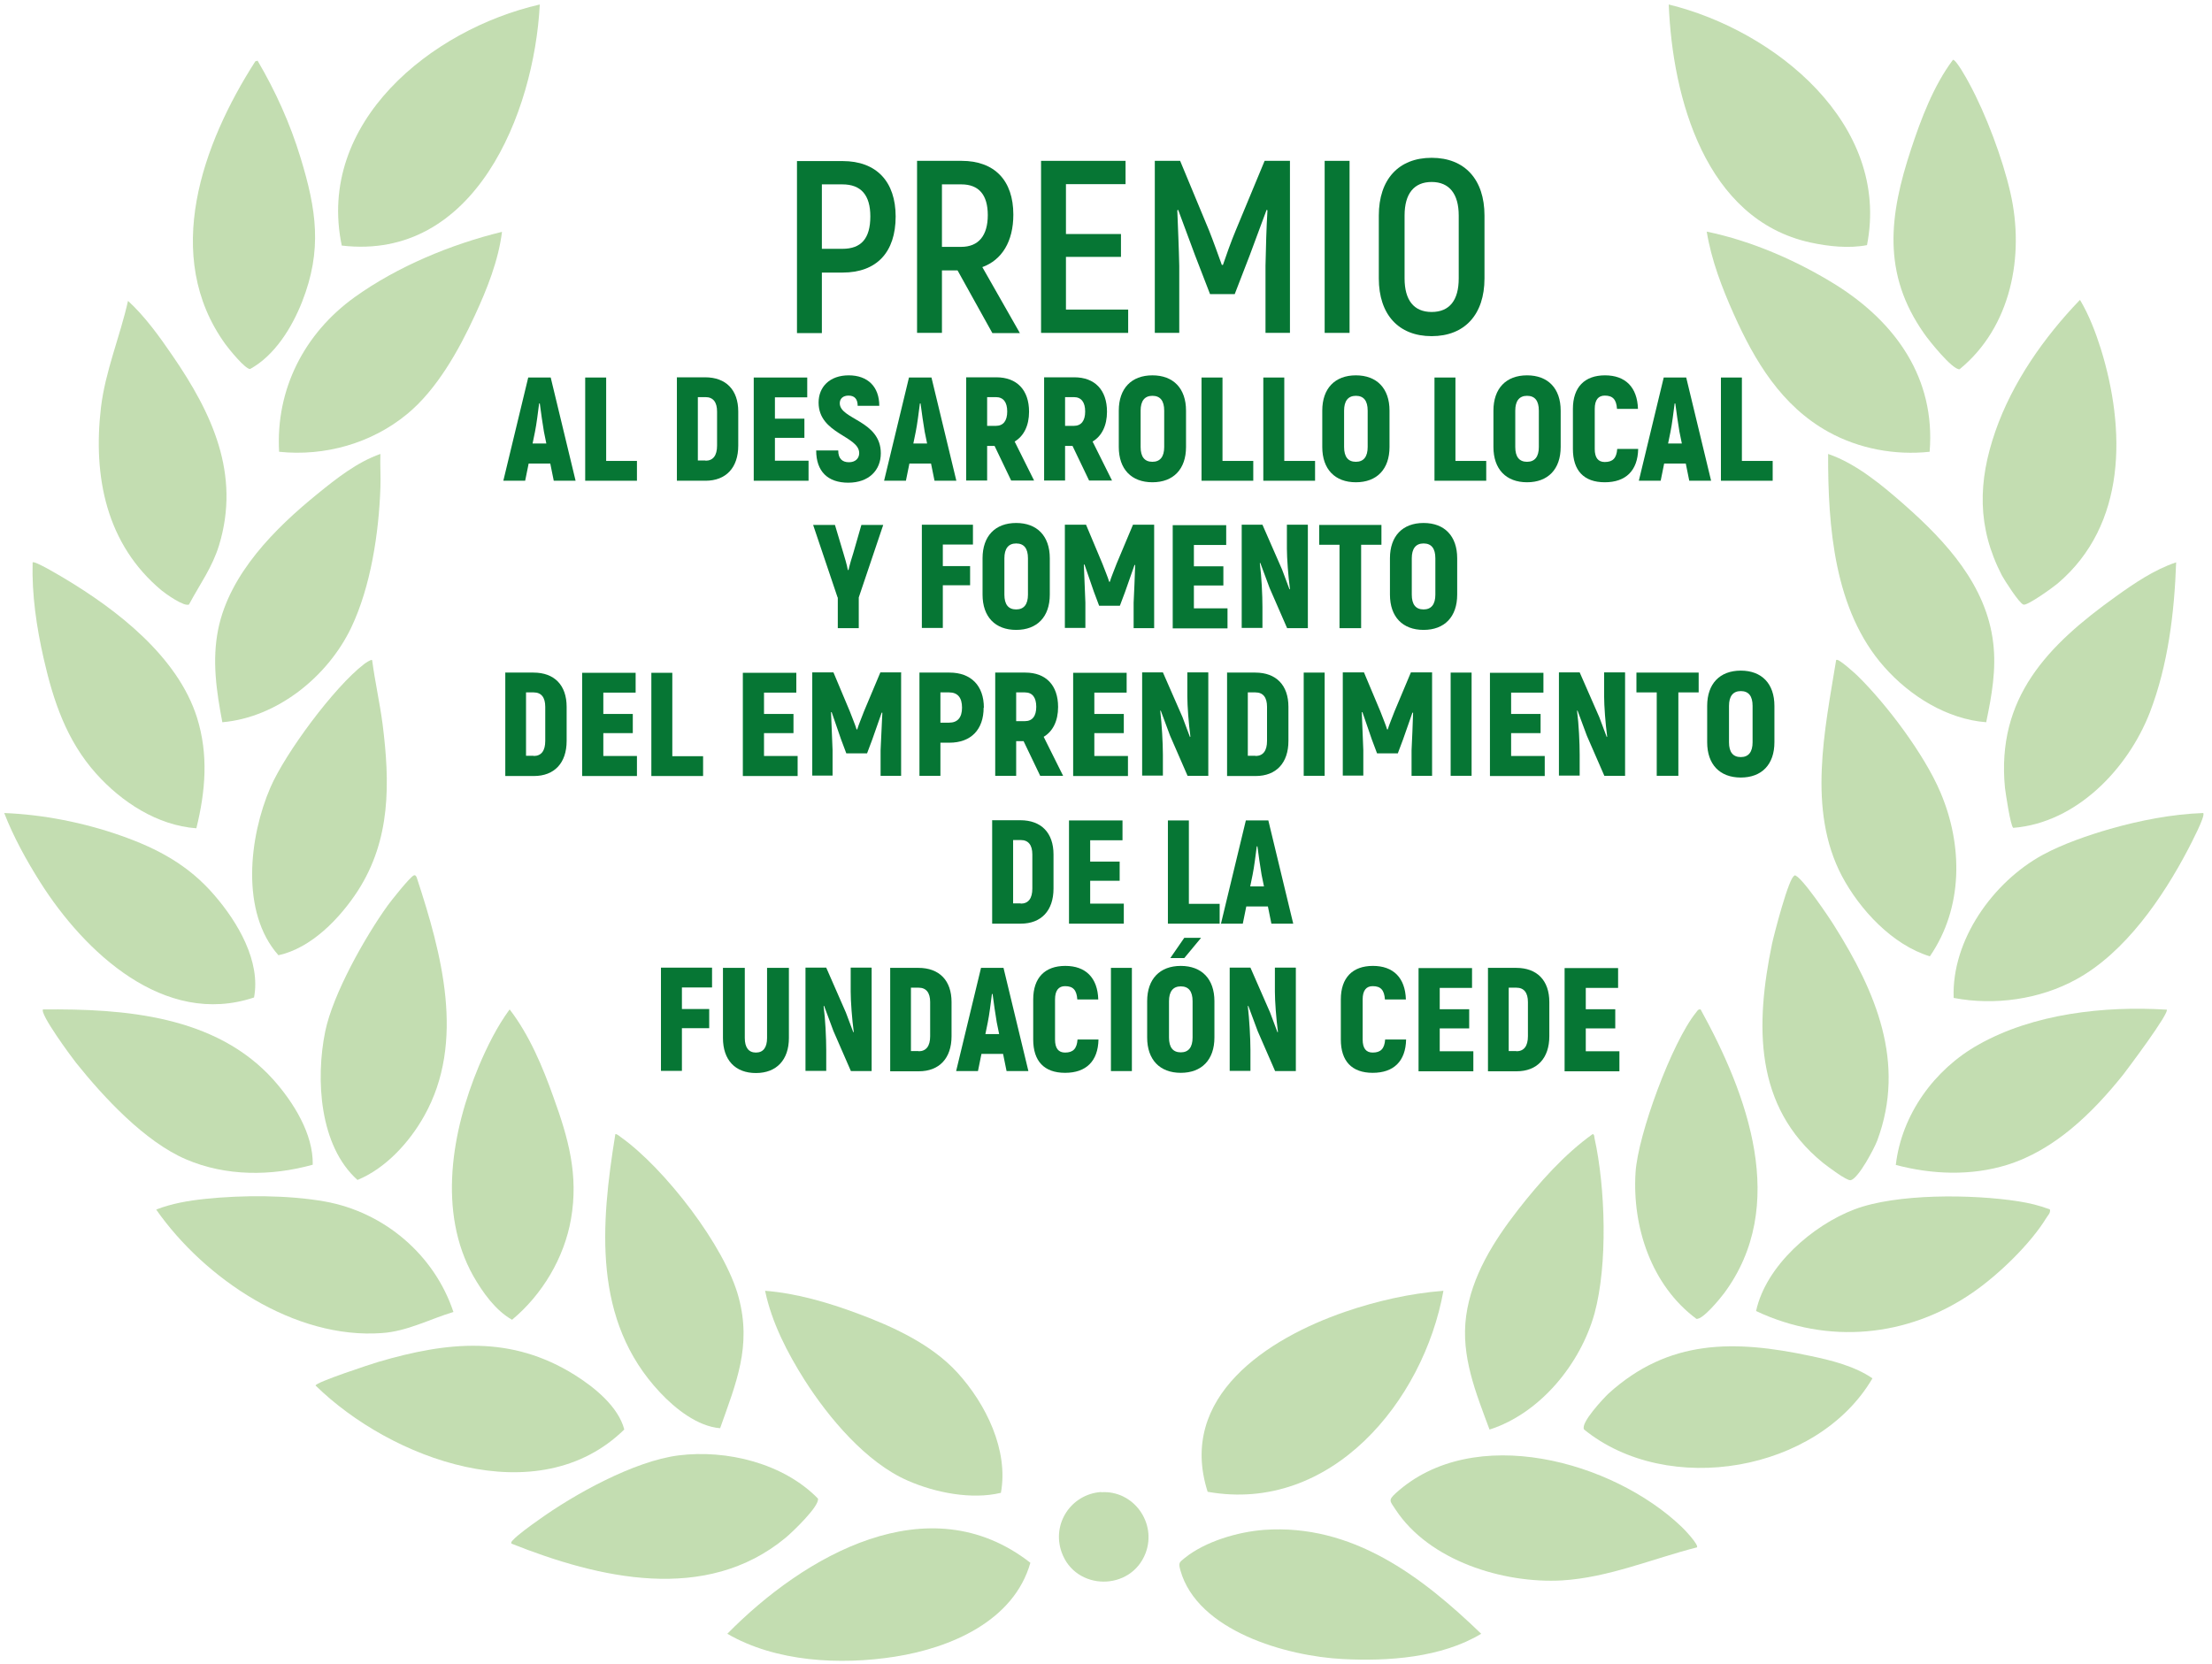 <svg xmlns="http://www.w3.org/2000/svg" width="218" height="164" viewBox="0 0 218 164" fill="none"><path d="M88.27 21.329C88.27 24.892 86.377 26.867 83.042 26.867H80.998V32.834H78.545V15.877H83.042C86.377 15.877 88.27 17.895 88.27 21.351V21.329ZM85.774 21.329C85.774 19.247 84.871 18.174 83.02 18.174H80.998V24.527H83.02C84.871 24.527 85.774 23.518 85.774 21.329Z" fill="#067634"></path><path d="M94.359 26.652H92.832V32.813H90.379V15.855H94.768C98.017 15.855 99.868 17.787 99.868 21.157C99.868 23.797 98.749 25.622 96.812 26.33L100.513 32.834H97.802L94.381 26.674L94.359 26.652ZM92.832 24.334H94.725C96.447 24.334 97.35 23.218 97.35 21.2C97.35 19.183 96.447 18.174 94.747 18.174H92.832V24.334Z" fill="#067634"></path><path d="M111.185 30.516V32.813H102.6V15.855H110.927V18.152H105.053V23.068H110.475V25.321H105.053V30.516H111.185Z" fill="#067634"></path><path d="M127.129 15.855V32.813H124.719V26.201C124.762 24.27 124.806 22.488 124.913 20.728L124.827 20.685C124.332 22.037 123.751 23.604 123.17 25.15L121.686 28.992H119.254L117.77 25.15C117.189 23.604 116.608 22.037 116.113 20.685L116.027 20.728C116.091 22.488 116.177 24.27 116.22 26.201V32.813H113.81V15.855H116.306L119.168 22.746C119.555 23.712 120.136 25.343 120.416 26.116H120.524C120.782 25.343 121.363 23.712 121.772 22.746L124.633 15.855H127.129Z" fill="#067634"></path><path d="M133.003 15.855V32.813H130.55V15.855H133.003Z" fill="#067634"></path><path d="M135.887 27.446V21.243C135.887 17.701 137.823 15.555 141.094 15.555C144.364 15.555 146.301 17.701 146.301 21.243V27.446C146.301 30.988 144.364 33.135 141.094 33.135C137.823 33.135 135.887 30.988 135.887 27.446ZM143.762 27.446V21.243C143.762 19.118 142.836 17.938 141.094 17.938C139.351 17.938 138.426 19.097 138.426 21.243V27.446C138.426 29.571 139.329 30.752 141.094 30.752C142.858 30.752 143.762 29.593 143.762 27.446Z" fill="#067634"></path><path d="M54.252 45.691H52.101L51.756 47.387H49.605L52.058 37.213H54.274L56.727 47.387H54.575L54.231 45.691H54.252ZM53.843 43.717L53.607 42.558C53.478 41.828 53.306 40.583 53.198 39.767H53.133C53.026 40.604 52.875 41.828 52.725 42.558L52.488 43.717H53.822H53.843Z" fill="#067634"></path><path d="M62.773 45.412V47.387H57.673V37.213H59.739V45.434H62.773V45.412Z" fill="#067634"></path><path d="M66.689 37.191H69.486C71.552 37.191 72.757 38.436 72.757 40.561V43.931C72.757 46.099 71.552 47.387 69.529 47.387H66.71V37.213L66.689 37.191ZM69.529 45.412C70.282 45.412 70.669 44.897 70.669 43.931V40.561C70.669 39.638 70.282 39.145 69.529 39.145H68.776V45.391H69.529V45.412Z" fill="#067634"></path><path d="M79.685 45.412V47.387H74.284V37.213H79.556V39.166H76.371V41.27H79.276V43.159H76.371V45.412H79.707H79.685Z" fill="#067634"></path><path d="M80.481 44.404H82.611C82.611 45.219 83.02 45.563 83.666 45.563C84.311 45.563 84.677 45.176 84.677 44.661C84.677 42.965 80.675 42.772 80.675 39.681C80.675 38.136 81.772 36.998 83.644 36.998C85.516 36.998 86.656 38.114 86.656 40.003H84.526C84.526 39.338 84.225 38.995 83.623 38.995C83.085 38.995 82.762 39.295 82.762 39.746C82.762 41.356 86.807 41.441 86.807 44.683C86.807 46.357 85.624 47.58 83.601 47.58C81.578 47.58 80.438 46.464 80.438 44.404H80.481Z" fill="#067634"></path><path d="M91.777 45.691H89.626L89.281 47.387H87.13L89.583 37.213H91.799L94.252 47.387H92.1L91.756 45.691H91.777ZM91.369 43.717L91.132 42.558C91.003 41.828 90.831 40.583 90.723 39.767H90.659C90.551 40.604 90.4 41.828 90.25 42.558L90.013 43.717H91.347H91.369Z" fill="#067634"></path><path d="M98.017 43.953H97.286V47.366H95.22V37.191H98.189C100.212 37.191 101.417 38.436 101.417 40.583C101.417 41.957 100.9 42.987 99.997 43.523L101.912 47.366H99.653L98.017 43.953ZM97.286 41.978H98.146C98.878 41.978 99.265 41.484 99.265 40.561C99.265 39.638 98.878 39.145 98.146 39.145H97.286V41.978Z" fill="#067634"></path><path d="M105.699 43.953H104.967V47.366H102.901V37.191H105.871C107.893 37.191 109.098 38.436 109.098 40.583C109.098 41.957 108.582 42.987 107.678 43.523L109.593 47.366H107.334L105.699 43.953ZM104.967 41.978H105.828C106.559 41.978 106.947 41.484 106.947 40.561C106.947 39.638 106.559 39.145 105.828 39.145H104.967V41.978Z" fill="#067634"></path><path d="M110.26 44.06V40.476C110.26 38.286 111.508 36.998 113.574 36.998C115.639 36.998 116.887 38.286 116.887 40.476V44.06C116.887 46.25 115.639 47.538 113.574 47.538C111.508 47.538 110.26 46.25 110.26 44.06ZM114.736 44.06V40.476C114.736 39.51 114.348 39.016 113.574 39.016C112.799 39.016 112.412 39.531 112.412 40.476V44.06C112.412 45.026 112.799 45.52 113.574 45.52C114.348 45.52 114.736 45.005 114.736 44.06Z" fill="#067634"></path><path d="M123.514 45.412V47.387H118.415V37.213H120.481V45.434H123.514V45.412Z" fill="#067634"></path><path d="M129.604 45.412V47.387H124.504V37.213H126.57V45.434H129.604V45.412Z" fill="#067634"></path><path d="M130.314 44.06V40.476C130.314 38.286 131.562 36.998 133.627 36.998C135.693 36.998 136.941 38.286 136.941 40.476V44.06C136.941 46.25 135.693 47.538 133.627 47.538C131.562 47.538 130.314 46.25 130.314 44.06ZM134.789 44.06V40.476C134.789 39.51 134.402 39.016 133.627 39.016C132.853 39.016 132.465 39.531 132.465 40.476V44.06C132.465 45.026 132.853 45.52 133.627 45.52C134.402 45.52 134.789 45.005 134.789 44.06Z" fill="#067634"></path><path d="M146.473 45.412V47.387H141.373V37.213H143.439V45.434H146.473V45.412Z" fill="#067634"></path><path d="M147.183 44.06V40.476C147.183 38.286 148.431 36.998 150.496 36.998C152.562 36.998 153.81 38.286 153.81 40.476V44.06C153.81 46.25 152.562 47.538 150.496 47.538C148.431 47.538 147.183 46.25 147.183 44.06ZM151.658 44.06V40.476C151.658 39.51 151.271 39.016 150.496 39.016C149.722 39.016 149.335 39.531 149.335 40.476V44.06C149.335 45.026 149.722 45.52 150.496 45.52C151.271 45.52 151.658 45.005 151.658 44.06Z" fill="#067634"></path><path d="M155.015 44.253V40.304C155.015 38.157 156.177 36.998 158.178 36.998C160.179 36.998 161.362 38.157 161.427 40.304H159.361C159.297 39.381 158.952 38.995 158.156 38.995C157.532 38.995 157.167 39.402 157.167 40.304V44.253C157.167 45.133 157.511 45.541 158.156 45.541C158.952 45.541 159.318 45.155 159.383 44.253H161.448C161.405 46.4 160.222 47.538 158.156 47.538C156.091 47.538 155.015 46.378 155.015 44.253Z" fill="#067634"></path><path d="M166.161 45.691H164.009L163.665 47.387H161.513L163.966 37.213H166.182L168.635 47.387H166.483L166.139 45.691H166.161ZM165.752 43.717L165.515 42.558C165.386 41.828 165.214 40.583 165.106 39.767H165.042C164.934 40.604 164.784 41.828 164.633 42.558L164.396 43.717H165.73H165.752Z" fill="#067634"></path><path d="M174.703 45.412V47.387H169.603V37.213H171.669V45.434H174.703V45.412Z" fill="#067634"></path><path d="M82.547 58.892L80.137 51.744H82.288L83.128 54.556C83.235 54.9 83.472 55.694 83.558 56.188H83.623C83.73 55.694 83.967 54.9 84.096 54.513L84.892 51.744H87.044L84.634 58.892V61.919H82.568V58.892H82.547Z" fill="#067634"></path><path d="M92.918 53.698V55.801H95.607V57.69H92.918V61.897H90.852V51.723H95.887V53.676H92.918V53.698Z" fill="#067634"></path><path d="M96.834 58.613V55.029C96.834 52.839 98.082 51.551 100.147 51.551C102.213 51.551 103.461 52.839 103.461 55.029V58.613C103.461 60.803 102.213 62.09 100.147 62.09C98.082 62.09 96.834 60.803 96.834 58.613ZM101.309 58.613V55.029C101.309 54.063 100.922 53.569 100.147 53.569C99.373 53.569 98.986 54.084 98.986 55.029V58.613C98.986 59.579 99.373 60.073 100.147 60.073C100.922 60.073 101.309 59.558 101.309 58.613Z" fill="#067634"></path><path d="M113.746 51.745V61.919H111.723V59.407C111.788 58.163 111.831 56.939 111.874 55.694H111.809L110.884 58.334L110.368 59.708H108.324L107.807 58.334L106.882 55.651H106.817C106.861 56.918 106.925 58.163 106.968 59.386V61.897H104.946V51.723H107.033L108.646 55.565C108.84 56.081 109.206 56.961 109.313 57.347H109.378C109.486 56.961 109.851 56.081 110.045 55.565L111.659 51.723H113.746V51.745Z" fill="#067634"></path><path d="M120.975 59.965V61.94H115.575V51.766H120.846V53.719H117.662V55.823H120.567V57.712H117.662V59.965H120.997H120.975Z" fill="#067634"></path><path d="M128.894 51.745V61.919H126.85L125.128 57.969L124.203 55.48L124.16 55.522C124.332 56.81 124.418 58.699 124.418 59.837V61.897H122.374V51.723H124.418L126.355 56.145C126.613 56.789 126.828 57.454 127.086 58.098L127.129 58.055C126.957 56.767 126.828 55.029 126.828 54.084V51.723H128.872L128.894 51.745Z" fill="#067634"></path><path d="M136.145 53.698H134.144V61.919H132.014V53.698H130.013V51.744H136.145V53.698Z" fill="#067634"></path><path d="M136.984 58.613V55.029C136.984 52.839 138.232 51.551 140.298 51.551C142.363 51.551 143.611 52.839 143.611 55.029V58.613C143.611 60.803 142.363 62.09 140.298 62.09C138.232 62.09 136.984 60.803 136.984 58.613ZM141.459 58.613V55.029C141.459 54.063 141.072 53.569 140.298 53.569C139.523 53.569 139.136 54.084 139.136 55.029V58.613C139.136 59.579 139.523 60.073 140.298 60.073C141.072 60.073 141.459 59.558 141.459 58.613Z" fill="#067634"></path><path d="M49.777 66.298H52.574C54.639 66.298 55.844 67.543 55.844 69.668V73.037C55.844 75.206 54.64 76.493 52.617 76.493H49.798V66.319L49.777 66.298ZM52.596 74.519C53.349 74.519 53.736 74.003 53.736 73.037V69.668C53.736 68.745 53.349 68.251 52.596 68.251H51.842V74.497H52.596V74.519Z" fill="#067634"></path><path d="M62.773 74.519V76.493H57.372V66.319H62.644V68.272H59.459V70.376H62.364V72.265H59.459V74.519H62.794H62.773Z" fill="#067634"></path><path d="M69.292 74.519V76.493H64.193V66.319H66.258V74.54H69.292V74.519Z" fill="#067634"></path><path d="M78.609 74.519V76.493H73.209V66.319H78.48V68.272H75.296V70.376H78.2V72.265H75.296V74.519H78.631H78.609Z" fill="#067634"></path><path d="M88.808 66.298V76.472H86.785V73.96C86.85 72.716 86.893 71.492 86.958 70.247H86.893L85.968 72.887L85.451 74.261H83.407L82.891 72.887L81.966 70.204H81.901C81.944 71.471 82.009 72.716 82.052 73.939V76.45H80.051V66.276H82.138L83.752 70.118C83.945 70.633 84.311 71.513 84.419 71.9H84.483C84.591 71.513 84.957 70.633 85.15 70.118L86.764 66.276H88.851L88.808 66.298Z" fill="#067634"></path><path d="M96.941 69.753C96.941 71.921 95.693 73.209 93.563 73.209H92.681V76.472H90.615V66.298H93.585C95.693 66.298 96.963 67.585 96.963 69.753H96.941ZM94.811 69.753C94.811 68.766 94.381 68.251 93.542 68.251H92.681V71.234H93.542C94.381 71.234 94.811 70.719 94.811 69.753Z" fill="#067634"></path><path d="M100.879 73.059H100.147V76.472H98.082V66.298H101.051C103.074 66.298 104.279 67.543 104.279 69.689C104.279 71.063 103.762 72.093 102.858 72.63L104.773 76.472H102.514L100.879 73.059ZM100.147 71.084H101.008C101.74 71.084 102.127 70.591 102.127 69.668C102.127 68.745 101.74 68.251 101.008 68.251H100.147V71.084Z" fill="#067634"></path><path d="M111.164 74.519V76.493H105.763V66.319H111.035V68.272H107.85V70.376H110.755V72.265H107.85V74.519H111.185H111.164Z" fill="#067634"></path><path d="M119.082 66.298V76.472H117.038L115.317 72.522L114.391 70.032L114.348 70.075C114.499 71.363 114.607 73.252 114.607 74.39V76.45H112.562V66.276H114.607L116.543 70.698C116.801 71.342 117.016 72.007 117.275 72.651L117.318 72.608C117.146 71.32 117.016 69.582 117.016 68.637V66.276H119.061L119.082 66.298Z" fill="#067634"></path><path d="M120.911 66.298H123.708C125.774 66.298 126.979 67.543 126.979 69.668V73.037C126.979 75.206 125.774 76.493 123.751 76.493H120.932V66.319L120.911 66.298ZM123.73 74.519C124.483 74.519 124.87 74.003 124.87 73.037V69.668C124.87 68.745 124.483 68.251 123.73 68.251H122.977V74.497H123.73V74.519Z" fill="#067634"></path><path d="M130.55 66.298V76.472H128.485V66.298H130.55Z" fill="#067634"></path><path d="M141.137 66.298V76.472H139.114V73.96C139.179 72.716 139.222 71.492 139.265 70.247H139.2L138.275 72.887L137.759 74.261H135.714L135.198 72.887L134.273 70.204H134.208C134.251 71.471 134.316 72.716 134.359 73.939V76.45H132.336V66.276H134.423L136.037 70.118C136.231 70.633 136.597 71.513 136.704 71.9H136.769C136.876 71.513 137.242 70.633 137.436 70.118L139.05 66.276H141.137V66.298Z" fill="#067634"></path><path d="M145.031 66.298V76.472H142.966V66.298H145.031Z" fill="#067634"></path><path d="M152.239 74.519V76.493H146.839V66.319H152.11V68.272H148.926V70.376H151.83V72.265H148.926V74.519H152.261H152.239Z" fill="#067634"></path><path d="M160.157 66.298V76.472H158.113L156.392 72.522L155.467 70.032L155.424 70.075C155.596 71.363 155.682 73.252 155.682 74.39V76.45H153.638V66.276H155.682L157.618 70.698C157.877 71.342 158.092 72.007 158.35 72.651L158.393 72.608C158.221 71.32 158.092 69.582 158.092 68.637V66.276H160.136L160.157 66.298Z" fill="#067634"></path><path d="M167.409 68.251H165.408V76.472H163.277V68.251H161.276V66.298H167.409V68.251Z" fill="#067634"></path><path d="M168.248 73.166V69.582C168.248 67.392 169.496 66.104 171.561 66.104C173.627 66.104 174.875 67.392 174.875 69.582V73.166C174.875 75.356 173.627 76.643 171.561 76.643C169.496 76.643 168.248 75.356 168.248 73.166ZM172.723 73.166V69.582C172.723 68.616 172.336 68.122 171.561 68.122C170.787 68.122 170.399 68.637 170.399 69.582V73.166C170.399 74.132 170.787 74.626 171.561 74.626C172.336 74.626 172.723 74.111 172.723 73.166Z" fill="#067634"></path><path d="M97.759 80.851H100.556C102.622 80.851 103.827 82.096 103.827 84.221V87.591C103.827 89.758 102.622 91.046 100.599 91.046H97.781V80.872L97.759 80.851ZM100.599 89.072C101.352 89.072 101.74 88.556 101.74 87.591V84.221C101.74 83.298 101.352 82.804 100.599 82.804H99.846V89.05H100.599V89.072Z" fill="#067634"></path><path d="M110.755 89.072V91.047H105.354V80.872H110.626V82.826H107.441V84.929H110.346V86.818H107.441V89.072H110.777H110.755Z" fill="#067634"></path><path d="M120.201 89.072V91.047H115.101V80.872H117.167V89.093H120.201V89.072Z" fill="#067634"></path><path d="M124.978 89.351H122.826L122.482 91.047H120.33L122.783 80.872H124.999L127.452 91.047H125.3L124.956 89.351H124.978ZM124.569 87.376L124.332 86.217C124.203 85.487 124.031 84.242 123.923 83.427H123.859C123.751 84.264 123.601 85.487 123.45 86.217L123.213 87.376H124.547H124.569Z" fill="#067634"></path><path d="M67.205 97.357V99.461H69.895V101.35H67.205V105.557H65.14V95.382H70.175V97.336H67.205V97.357Z" fill="#067634"></path><path d="M71.25 102.315V95.404H73.402V102.315C73.402 103.238 73.768 103.753 74.499 103.753C75.231 103.753 75.597 103.238 75.597 102.315V95.404H77.749V102.315C77.749 104.462 76.543 105.771 74.499 105.771C72.455 105.771 71.25 104.483 71.25 102.315Z" fill="#067634"></path><path d="M85.903 95.404V105.578H83.859L82.138 101.629L81.213 99.139L81.17 99.182C81.342 100.469 81.428 102.358 81.428 103.496V105.557H79.384V95.382H81.428L83.364 99.804C83.623 100.448 83.838 101.113 84.096 101.757L84.139 101.714C83.967 100.427 83.838 98.688 83.838 97.743V95.382H85.882L85.903 95.404Z" fill="#067634"></path><path d="M87.711 95.404H90.508C92.573 95.404 93.778 96.648 93.778 98.773V102.143C93.778 104.311 92.573 105.599 90.551 105.599H87.732V95.425L87.711 95.404ZM90.529 103.625C91.282 103.625 91.67 103.109 91.67 102.143V98.773C91.67 97.85 91.282 97.357 90.529 97.357H89.776V103.603H90.529V103.625Z" fill="#067634"></path><path d="M98.878 103.882H96.726L96.382 105.578H94.23L96.683 95.404H98.899L101.352 105.578H99.201L98.856 103.882H98.878ZM98.469 101.929L98.232 100.77C98.103 100.04 97.931 98.795 97.823 97.979H97.759C97.651 98.816 97.501 100.04 97.35 100.77L97.114 101.929H98.448H98.469Z" fill="#067634"></path><path d="M101.826 102.466V98.516C101.826 96.37 102.988 95.21 104.989 95.21C106.99 95.21 108.173 96.37 108.238 98.516H106.172C106.107 97.593 105.763 97.207 104.967 97.207C104.343 97.207 103.977 97.615 103.977 98.516V102.466C103.977 103.346 104.322 103.753 104.967 103.753C105.763 103.753 106.129 103.367 106.194 102.466H108.259C108.216 104.612 107.033 105.75 104.967 105.75C102.901 105.75 101.826 104.591 101.826 102.466Z" fill="#067634"></path><path d="M111.551 95.404V105.578H109.486V95.404H111.551Z" fill="#067634"></path><path d="M113.057 102.272V98.688C113.057 96.499 114.305 95.211 116.371 95.211C118.437 95.211 119.685 96.499 119.685 98.688V102.272C119.685 104.462 118.437 105.75 116.371 105.75C114.305 105.75 113.057 104.462 113.057 102.272ZM117.533 102.272V98.688C117.533 97.722 117.146 97.228 116.371 97.228C115.596 97.228 115.209 97.743 115.209 98.688V102.272C115.209 103.238 115.596 103.732 116.371 103.732C117.146 103.732 117.533 103.217 117.533 102.272ZM116.715 92.442H118.372L116.715 94.438H115.338L116.715 92.442Z" fill="#067634"></path><path d="M127.71 95.404V105.578H125.666L123.945 101.629L123.02 99.139L122.977 99.182C123.127 100.469 123.235 102.358 123.235 103.496V105.557H121.191V95.382H123.235L125.171 99.804C125.429 100.448 125.645 101.113 125.903 101.757L125.946 101.714C125.774 100.427 125.645 98.688 125.645 97.743V95.382H127.689L127.71 95.404Z" fill="#067634"></path><path d="M132.143 102.466V98.516C132.143 96.37 133.305 95.21 135.306 95.21C137.307 95.21 138.49 96.37 138.555 98.516H136.489C136.424 97.593 136.08 97.207 135.284 97.207C134.66 97.207 134.294 97.615 134.294 98.516V102.466C134.294 103.346 134.639 103.753 135.284 103.753C136.08 103.753 136.446 103.367 136.511 102.466H138.576C138.533 104.612 137.35 105.75 135.284 105.75C133.219 105.75 132.143 104.591 132.143 102.466Z" fill="#067634"></path><path d="M145.203 103.625V105.6H139.803V95.425H145.074V97.379H141.89V99.482H144.794V101.371H141.89V103.625H145.225H145.203Z" fill="#067634"></path><path d="M146.623 95.404H149.421C151.486 95.404 152.691 96.648 152.691 98.773V102.143C152.691 104.311 151.486 105.599 149.464 105.599H146.645V95.425L146.623 95.404ZM149.442 103.625C150.195 103.625 150.582 103.109 150.582 102.143V98.773C150.582 97.85 150.195 97.357 149.442 97.357H148.689V103.603H149.442V103.625Z" fill="#067634"></path><path d="M159.598 103.625V105.6H154.197V95.425H159.469V97.379H156.284V99.482H159.189V101.371H156.284V103.625H159.62H159.598Z" fill="#067634"></path><g style="mix-blend-mode:multiply" opacity="0.38"><path d="M142.255 127.236C140.297 138.118 131.174 149.216 119.017 147.048C116.027 137.668 124.935 131.937 132.53 129.318C135.65 128.245 138.963 127.493 142.234 127.236H142.255Z" fill="#60A631"></path><path d="M164.461 0.444C174.918 2.998 186.343 12.228 183.998 24.162C182.233 24.506 180.189 24.291 178.425 23.905C168.076 21.651 164.826 9.652 164.461 0.444Z" fill="#60A631"></path><path d="M53.198 0.444C52.639 11.176 46.786 25.751 33.682 24.205C31.143 12.078 42.504 2.891 53.198 0.444Z" fill="#60A631"></path><path d="M204.998 29.572C205.88 31.053 206.526 32.748 207.042 34.38C209.495 42.3 209.624 51.723 202.782 57.519C202.352 57.883 199.834 59.708 199.425 59.601C199.016 59.493 197.553 57.197 197.295 56.724C194.842 51.981 194.928 47.473 196.65 42.515C198.328 37.685 201.448 33.242 204.955 29.593L204.998 29.572Z" fill="#60A631"></path><path d="M202.029 119.23C202.093 119.552 201.857 119.766 201.706 120.002C200.114 122.621 196.929 125.69 194.39 127.429C188 131.829 180.146 132.559 173.067 129.232C174.036 124.767 178.64 120.775 182.771 119.208C186.903 117.641 194.347 117.706 198.909 118.414C199.985 118.586 200.996 118.822 202.007 119.208L202.029 119.23Z" fill="#60A631"></path><path d="M61.546 140.887C53.026 149.259 38.502 143.828 31.1 136.573C31.1 136.251 36.609 134.448 37.254 134.255C44.118 132.237 50.358 131.593 56.662 135.543C58.577 136.745 60.944 138.655 61.525 140.909L61.546 140.887Z" fill="#60A631"></path><path d="M101.546 154.045C99.911 159.798 93.671 162.438 88.227 163.297C82.783 164.155 76.436 163.812 71.681 161.043C79.212 153.38 91.519 146.211 101.546 154.045Z" fill="#60A631"></path><path d="M124.569 150.804C133.262 150.182 140.082 155.355 145.978 161.043C142.062 163.404 136.812 163.769 132.315 163.533C126.828 163.254 118.006 160.786 116.328 154.775C116.134 154.046 116.199 154.024 116.758 153.573C118.781 151.942 121.987 150.998 124.569 150.804Z" fill="#60A631"></path><path d="M167.258 152.521C162.869 153.638 158.544 155.505 153.939 155.784C148.151 156.106 140.857 153.852 137.543 148.808C137.005 147.971 136.769 147.907 137.543 147.198C145.225 140.201 158.952 144.021 165.73 150.504C165.988 150.74 167.473 152.307 167.236 152.543L167.258 152.521Z" fill="#60A631"></path><path d="M44.699 129.318C42.353 130.026 40.137 131.228 37.663 131.4C29.035 132.044 20.148 126.034 15.393 119.23C16.921 118.629 18.578 118.349 20.213 118.178C23.914 117.791 28.389 117.791 32.026 118.435C37.878 119.487 42.805 123.694 44.677 129.296L44.699 129.318Z" fill="#60A631"></path><path d="M25.033 98.323C16.189 101.285 8.314 93.837 3.968 86.968C2.612 84.822 1.321 82.482 0.417 80.142C4.269 80.293 8.25 81.087 11.864 82.353C15.479 83.62 18.578 85.251 21.16 88.278C23.419 90.896 25.721 94.76 25.033 98.344V98.323Z" fill="#60A631"></path><path d="M190.173 44.532C186.752 44.897 183.202 44.232 180.211 42.579C175.585 40.025 172.938 35.603 170.851 30.924C169.711 28.369 168.657 25.622 168.205 22.831C172.659 23.755 177.134 25.708 180.986 28.112C186.838 31.804 190.754 37.299 190.173 44.511V44.532Z" fill="#60A631"></path><path d="M98.62 147.155C95.736 147.842 92.165 147.134 89.475 145.953C85.365 144.172 81.665 139.75 79.298 136.036C77.598 133.353 76.049 130.348 75.403 127.236C78.48 127.472 81.621 128.395 84.505 129.468C87.99 130.756 91.82 132.516 94.359 135.307C97.156 138.376 99.416 142.948 98.641 147.155H98.62Z" fill="#60A631"></path><path d="M49.476 22.831C49.131 25.665 47.991 28.52 46.786 31.117C45.215 34.53 43.042 38.415 40.116 40.819C36.63 43.695 32.004 45.005 27.507 44.532C27.163 38.35 30.003 32.856 34.952 29.292C39.169 26.266 44.462 24.076 49.476 22.853V22.831Z" fill="#60A631"></path><path d="M176.854 86.281C177.457 86.238 180.362 90.574 180.792 91.283C184.837 97.722 187.871 104.741 185.009 112.425C184.708 113.22 183.18 116.117 182.406 116.332C182.018 116.439 180.039 114.915 179.652 114.615C172.831 109.055 173.003 100.985 174.638 93.043C174.81 92.227 176.316 86.367 176.854 86.324V86.281Z" fill="#60A631"></path><path d="M214.466 55.437C214.293 60.395 213.669 65.546 211.884 70.204C209.732 75.764 204.654 81.108 198.414 81.602C198.134 81.409 197.661 78.168 197.596 77.653C196.736 68.766 201.835 63.593 208.484 58.828C210.334 57.497 212.292 56.166 214.444 55.437H214.466Z" fill="#60A631"></path><path d="M50.229 99.503C52.165 102.015 53.499 105.192 54.553 108.175C56.017 112.211 57.028 115.817 56.275 120.152C55.608 123.995 53.435 127.622 50.465 130.091C48.83 129.168 47.582 127.408 46.657 125.798C43.107 119.487 44.527 111.459 47.195 105.084C48.012 103.152 48.981 101.199 50.207 99.525L50.229 99.503Z" fill="#60A631"></path><path d="M217.134 80.142C217.392 80.4 215.886 83.233 215.649 83.706C213.153 88.471 209.452 93.88 204.654 96.52C201.039 98.516 196.564 99.139 192.54 98.366C192.325 92.656 196.435 86.925 201.319 84.264C203.298 83.19 205.794 82.332 207.946 81.709C210.894 80.872 214.057 80.25 217.134 80.142Z" fill="#60A631"></path><path d="M213.54 99.504C213.863 99.804 209.667 105.385 209.237 105.943C206.246 109.678 202.502 113.37 197.79 114.829C194.24 115.924 190.41 115.774 186.838 114.829C187.419 109.85 190.647 105.406 194.971 102.981C200.394 99.911 207.408 99.139 213.54 99.525V99.504Z" fill="#60A631"></path><path d="M19.352 81.645C15.501 81.366 11.972 79.047 9.476 76.257C6.571 73.016 5.259 69.109 4.312 64.945C3.602 61.833 3.129 58.635 3.215 55.436C3.408 55.243 5.969 56.789 6.335 57.003C11.542 60.116 17.523 64.731 19.417 70.741C20.557 74.39 20.256 77.974 19.352 81.645Z" fill="#60A631"></path><path d="M40.804 86.281C40.955 86.238 40.998 86.367 41.062 86.474C43.515 93.944 45.925 102.702 41.794 110.021C40.352 112.597 38.007 115.173 35.231 116.31C31.466 112.94 31.1 106.351 32.047 101.693C32.8 98.001 35.963 92.377 38.201 89.265C38.523 88.814 40.46 86.367 40.804 86.281Z" fill="#60A631"></path><path d="M167.602 99.503C172.228 107.896 176.316 118.865 169.904 127.493C169.496 128.03 167.839 130.069 167.193 130.005C162.761 126.721 160.846 120.947 161.19 115.559C161.427 111.824 164.783 102.723 167.15 99.804C167.279 99.654 167.344 99.46 167.602 99.503Z" fill="#60A631"></path><path d="M192.454 5.896C192.777 5.832 193.874 7.849 194.068 8.214C195.725 11.262 197.36 15.62 198.134 19.011C199.554 25.214 198.199 32.255 193.121 36.397C192.411 36.462 190.066 33.521 189.614 32.856C185.461 26.953 186.193 21.2 188.344 14.697C189.334 11.691 190.561 8.45 192.454 5.918V5.896Z" fill="#60A631"></path><path d="M70.971 140.78C68.754 140.609 66.538 138.848 65.054 137.26C58.383 130.177 59.201 120.711 60.643 111.803C60.729 111.717 61.094 112.018 61.202 112.103C65.462 115.13 71.466 122.836 72.8 127.901C74.091 132.709 72.541 136.337 70.971 140.78Z" fill="#60A631"></path><path d="M146.796 140.909C145.462 137.303 143.955 133.675 144.493 129.726C145.031 125.776 147.226 122.32 149.593 119.272C151.701 116.568 154.176 113.777 156.973 111.781C157.167 111.889 157.102 112.017 157.145 112.189C158.221 117.062 158.458 124.66 157.145 129.468C155.768 134.427 151.809 139.299 146.817 140.909H146.796Z" fill="#60A631"></path><path d="M4.226 99.504C12.273 99.418 21.289 100.105 26.969 106.458C28.927 108.669 30.885 111.781 30.821 114.808C26.732 115.946 22.257 115.967 18.319 114.271C14.274 112.533 10.229 108.175 7.496 104.762C7.088 104.247 3.839 99.868 4.247 99.482L4.226 99.504Z" fill="#60A631"></path><path d="M195.746 71.192C191.873 70.891 188.215 68.594 185.698 65.74C180.749 60.159 180.146 51.873 180.168 44.747C182.944 45.691 185.526 47.859 187.72 49.791C191.808 53.397 195.768 57.712 196.435 63.357C196.757 65.997 196.284 68.616 195.746 71.192Z" fill="#60A631"></path><path d="M50.401 152.156C50.358 151.985 50.422 151.963 50.508 151.856C51.025 151.276 52.359 150.332 53.026 149.86C56.597 147.284 62.493 144.021 66.861 143.463C71.616 142.862 77.21 144.236 80.61 147.713C80.804 148.443 78.05 151.062 77.426 151.577C69.572 158.081 59.029 155.591 50.401 152.156Z" fill="#60A631"></path><path d="M25.398 6.003C27.163 9.008 28.604 12.207 29.616 15.534C31.186 20.664 31.789 24.634 29.766 29.765C28.776 32.276 27.077 35.045 24.645 36.376C24.15 36.376 22.558 34.401 22.214 33.929C15.931 25.235 19.955 14.16 25.162 6.046L25.398 5.982V6.003Z" fill="#60A631"></path><path d="M180.986 65.053C181.158 64.859 182.879 66.427 183.073 66.62C185.977 69.474 189.635 74.347 191.228 78.082C193.465 83.319 193.487 89.48 190.195 94.266C186.515 93.15 183.288 89.673 181.524 86.346C178.102 79.842 179.845 71.921 180.964 65.031L180.986 65.053Z" fill="#60A631"></path><path d="M36.673 65.053C36.953 67.178 37.426 69.26 37.706 71.385C38.438 77.18 38.524 82.761 35.253 87.827C33.489 90.531 30.692 93.451 27.442 94.159C23.677 89.93 24.559 82.461 26.646 77.631C28.11 74.24 32.929 67.736 35.855 65.482C35.963 65.396 36.566 64.967 36.652 65.074L36.673 65.053Z" fill="#60A631"></path><path d="M18.642 59.579C18.19 59.858 16.318 58.527 15.931 58.205C10.466 53.655 9.153 46.979 9.949 40.175C10.38 36.569 11.821 33.199 12.617 29.657C14.296 31.203 15.716 33.177 17.007 35.066C20.901 40.733 23.72 46.743 21.59 53.741C20.923 55.93 19.696 57.583 18.642 59.558V59.579Z" fill="#60A631"></path><path d="M37.491 44.747C37.448 45.842 37.534 46.958 37.491 48.053C37.34 52.517 36.544 57.819 34.608 61.876C32.305 66.684 27.335 70.719 21.913 71.192C21.332 68.144 20.88 65.117 21.504 62.026C22.623 56.553 27.098 52.088 31.272 48.697C33.144 47.173 35.21 45.541 37.491 44.747Z" fill="#60A631"></path><path d="M156.112 140.887C155.746 140.265 158.027 137.839 158.522 137.367C164.461 131.98 170.937 132.065 178.404 133.654C180.469 134.083 182.793 134.663 184.536 135.865C179.135 145.094 164.353 147.627 156.091 140.887H156.112Z" fill="#60A631"></path><path d="M108.517 147.091C111.702 146.876 114.026 150.096 112.907 153.079C111.465 156.879 105.978 156.836 104.623 152.994C103.633 150.182 105.57 147.284 108.517 147.069V147.091Z" fill="#60A631"></path></g></svg>